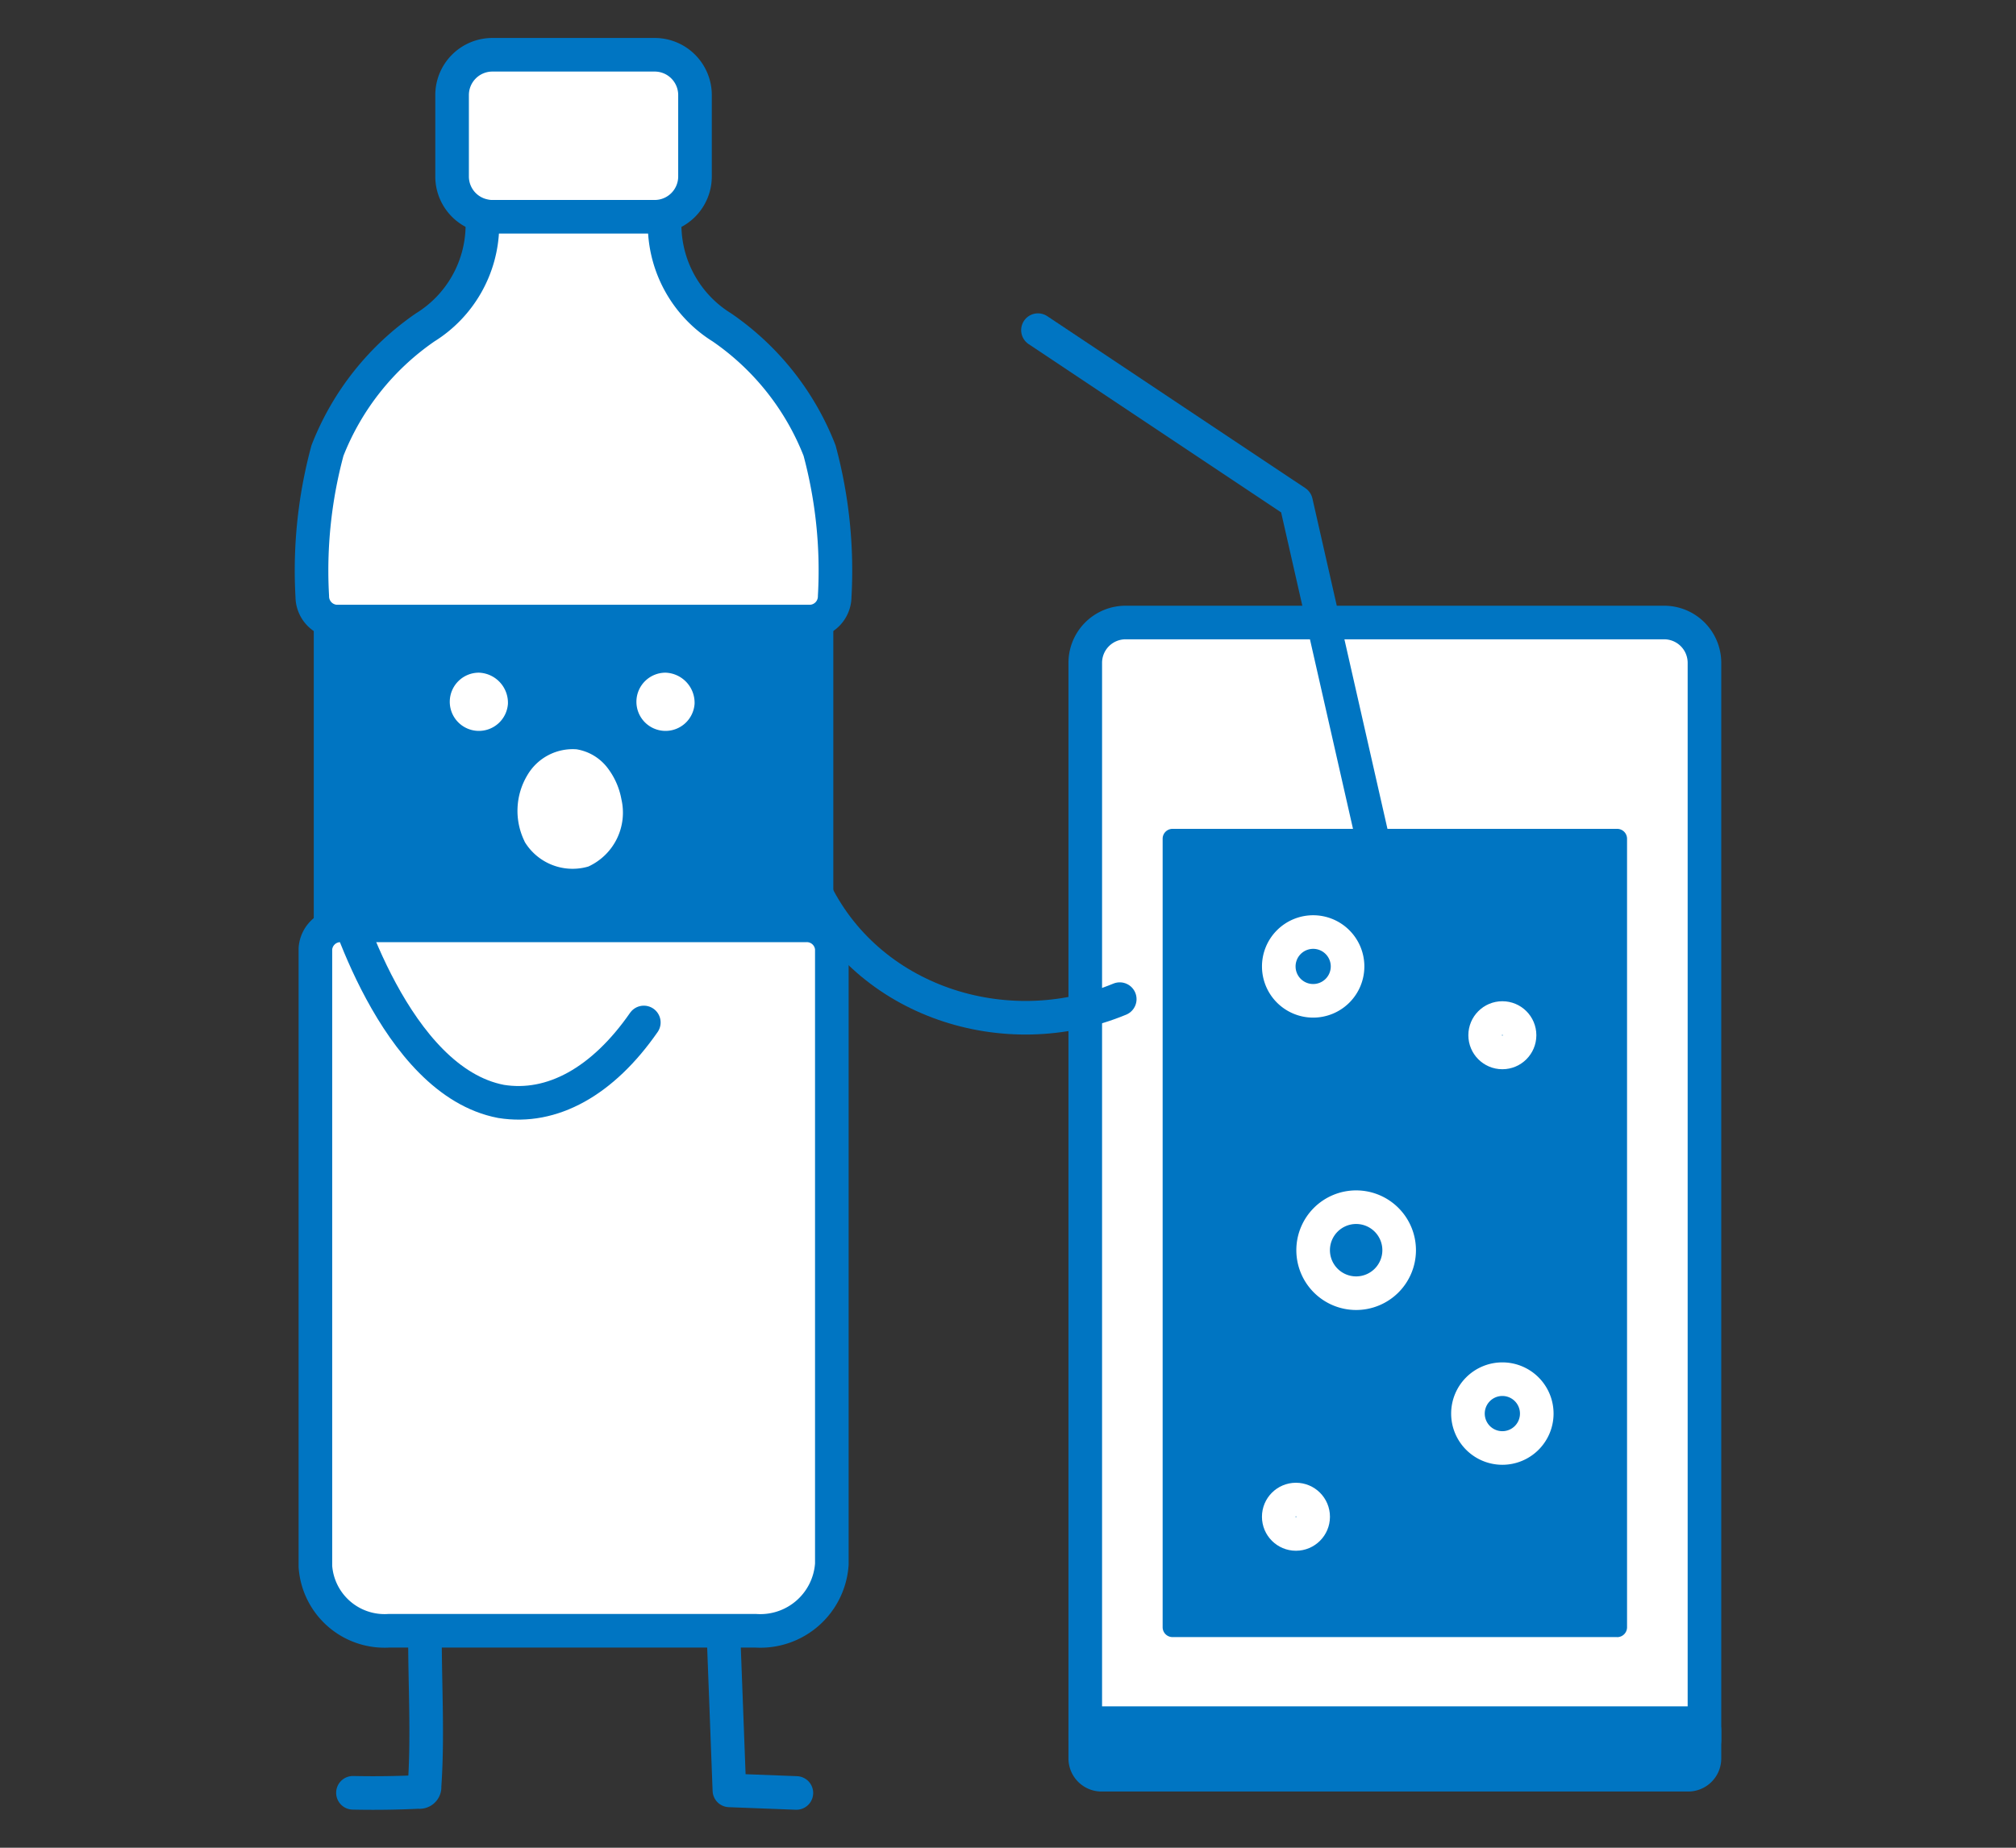 <svg xmlns="http://www.w3.org/2000/svg" xmlns:xlink="http://www.w3.org/1999/xlink" width="120" height="110" viewBox="0 0 120 110">
  <rect x="0" y="0" width="120" height="110" fill="#333333" stroke="none"/>
  <defs>
    <clipPath id="clip-path">
      <rect id="Rectangle_80" data-name="Rectangle 80" width="120" height="110" transform="translate(895 2956)" fill="#fff" stroke="#707070" stroke-width="1"/>
    </clipPath>
    <clipPath id="clip-path-2">
      <rect id="Rectangle_79" data-name="Rectangle 79" width="84.912" height="105.479" fill="none"/>
    </clipPath>
  </defs>
  <g id="Mask_Group_10" data-name="Mask Group 10" transform="translate(-895 -2956)" clip-path="url(#clip-path)">
    <g id="Group_1667" data-name="Group 1667" transform="translate(912.544 2958.26)">
      <g id="Group_1666" data-name="Group 1666" transform="translate(0 0)" clip-path="url(#clip-path-2)">
        <path id="Path_1085" data-name="Path 1085" d="M31.241,24.564a27.454,27.454,0,0,1,.9,8.682,1.5,1.5,0,0,1-1.489,1.5H2.544a1.5,1.5,0,0,1-1.5-1.5Q1,32.48,1,31.713a27.435,27.435,0,0,1,.948-7.148,15.946,15.946,0,0,1,5.815-7.333,7.2,7.2,0,0,0,3.407-5.978l.111-.659a2.1,2.1,0,0,0,.481.052h9.659l.593.6a7.208,7.208,0,0,0,3.407,5.985,15.906,15.906,0,0,1,5.815,7.333" transform="translate(0 0)" fill="#fff"/>
        <path id="Path_1086" data-name="Path 1086" d="M23.826,3.407V8.245a2.4,2.4,0,0,1-2.4,2.4h-9.66a2.1,2.1,0,0,1-.481-.052A2.393,2.393,0,0,1,9.366,8.245V3.407A2.4,2.4,0,0,1,11.766,1h9.659a2.4,2.4,0,0,1,2.4,2.407" transform="translate(0 0)" fill="#fff"/>
        <path id="Path_1087" data-name="Path 1087" d="M11.285,10.593A2.393,2.393,0,0,1,9.366,8.245V3.407A2.4,2.4,0,0,1,11.766,1h9.659a2.4,2.4,0,0,1,2.4,2.407V8.245a2.4,2.4,0,0,1-2.4,2.4H11.766A2.1,2.1,0,0,1,11.285,10.593Z" transform="translate(0 0)" fill="none" stroke="#0075c2" stroke-linecap="round" stroke-linejoin="round" stroke-width="2"/>
        <path id="Path_1088" data-name="Path 1088" d="M22.018,11.245a7.208,7.208,0,0,0,3.407,5.985,15.906,15.906,0,0,1,5.815,7.333,27.453,27.453,0,0,1,.9,8.682,1.5,1.5,0,0,1-1.489,1.5H2.544a1.5,1.5,0,0,1-1.5-1.5Q1,32.479,1,31.712a27.435,27.435,0,0,1,.948-7.148,15.946,15.946,0,0,1,5.815-7.333,7.2,7.2,0,0,0,3.407-5.978" transform="translate(0 0)" fill="none" stroke="#0075c2" stroke-linecap="round" stroke-linejoin="round" stroke-width="2"/>
        <rect id="Rectangle_77" data-name="Rectangle 77" width="28.926" height="18.078" transform="translate(2.132 34.752)" fill="#0075c2"/>
        <rect id="Rectangle_78" data-name="Rectangle 78" width="28.926" height="18.078" transform="translate(2.132 34.752)" fill="none" stroke="#0075c2" stroke-linecap="round" stroke-linejoin="round" stroke-width="2"/>
        <path id="Path_1089" data-name="Path 1089" d="M27.446,94.824H5.6A4.126,4.126,0,0,1,1.23,91V54.217a1.493,1.493,0,0,1,1.582-1.386H30.388a1.493,1.493,0,0,1,1.582,1.386V90.855a4.263,4.263,0,0,1-4.507,3.97h-.016" transform="translate(0 0)" fill="#fff"/>
        <path id="Path_1090" data-name="Path 1090" d="M27.446,94.824H5.6A4.126,4.126,0,0,1,1.23,91V54.217a1.493,1.493,0,0,1,1.582-1.386H30.388a1.493,1.493,0,0,1,1.582,1.386V90.855a4.263,4.263,0,0,1-4.507,3.97Z" transform="translate(0 0)" fill="none" stroke="#0075c2" stroke-linecap="round" stroke-linejoin="round" stroke-width="2"/>
        <path id="Path_1091" data-name="Path 1091" d="M12.69,39.638a1.733,1.733,0,1,1-1.728-1.852,1.793,1.793,0,0,1,1.728,1.852" transform="translate(0 0)" fill="#fff"/>
        <path id="Path_1092" data-name="Path 1092" d="M23.8,39.638a1.733,1.733,0,1,1-1.728-1.852A1.793,1.793,0,0,1,23.8,39.638" transform="translate(0 0)" fill="#fff"/>
        <path id="Path_1093" data-name="Path 1093" d="M13.672,47.812a4.126,4.126,0,0,1,.172-3.92,3.126,3.126,0,0,1,2.931-1.544,2.906,2.906,0,0,1,1.8,1.051,4.337,4.337,0,0,1,.87,1.927,3.528,3.528,0,0,1-1.967,4,3.333,3.333,0,0,1-3.773-1.442l-.036-.071" transform="translate(0 0)" fill="#fff"/>
        <path id="Path_1094" data-name="Path 1094" d="M7.751,95.181c0,2.967.181,5.948-.026,8.91a.29.29,0,0,1-.247.327.28.28,0,0,1-.1,0q-1.956.094-3.913.052" transform="translate(0)" fill="none" stroke="#0075c2" stroke-linecap="round" stroke-linejoin="round" stroke-width="2"/>
        <path id="Path_1095" data-name="Path 1095" d="M25.533,95.353l.339,8.973,3.988.153" transform="translate(0 0)" fill="none" stroke="#0075c2" stroke-linecap="round" stroke-linejoin="round" stroke-width="2"/>
        <path id="Path_1096" data-name="Path 1096" d="M83.912,101.346H47.055V37.191A2.4,2.4,0,0,1,49.447,34.8H81.52a2.4,2.4,0,0,1,2.392,2.393Z" transform="translate(0 0)" fill="#fff"/>
        <path id="Path_1097" data-name="Path 1097" d="M83.912,101.346H47.055V37.191A2.4,2.4,0,0,1,49.447,34.8H81.52a2.4,2.4,0,0,1,2.392,2.393Z" transform="translate(0 0)" fill="none" stroke="#0075c2" stroke-linecap="round" stroke-linejoin="round" stroke-width="2"/>
        <path id="Path_1098" data-name="Path 1098" d="M78.718,95.2H52.247a.588.588,0,0,1-.586-.586V47.67a.588.588,0,0,1,.586-.586H78.718a.588.588,0,0,1,.586.586V94.617a.588.588,0,0,1-.586.586" transform="translate(0 0)" fill="#0075c2"/>
        <path id="Path_1099" data-name="Path 1099" d="M64.715,50.156Q62.156,38.894,59.6,27.632L44.239,17.394" transform="translate(0 0)" fill="none" stroke="#0075c2" stroke-linecap="round" stroke-linejoin="round" stroke-width="2"/>
        <path id="Path_1100" data-name="Path 1100" d="M82.945,103.394H48.022a.97.97,0,0,1-.967-.967v-1.651a.453.453,0,0,1,.453-.453H83.459a.453.453,0,0,1,.453.453v1.651a.97.97,0,0,1-.967.967" transform="translate(0 0)" fill="#0075c2"/>
        <path id="Path_1101" data-name="Path 1101" d="M82.945,103.394H48.022a.97.97,0,0,1-.967-.967v-1.651a.453.453,0,0,1,.453-.453H83.459a.453.453,0,0,1,.453.453v1.651A.97.97,0,0,1,82.945,103.394Z" transform="translate(0 0)" fill="none" stroke="#0075c2" stroke-linecap="round" stroke-linejoin="round" stroke-width="2"/>
        <path id="Path_1102" data-name="Path 1102" d="M62.668,55.275a2.047,2.047,0,1,1-2.048-2.048A2.048,2.048,0,0,1,62.668,55.275Z" transform="translate(0 0)" fill="none" stroke="#fff" stroke-miterlimit="10" stroke-width="2"/>
        <circle id="Ellipse_12" data-name="Ellipse 12" cx="1.024" cy="1.024" r="1.024" transform="translate(58.572 87.012)" fill="none" stroke="#fff" stroke-miterlimit="10" stroke-width="2"/>
        <circle id="Ellipse_13" data-name="Ellipse 13" cx="1.024" cy="1.024" r="1.024" transform="translate(70.858 58.346)" fill="none" stroke="#fff" stroke-miterlimit="10" stroke-width="2"/>
        <path id="Path_1103" data-name="Path 1103" d="M73.93,81.894a2.048,2.048,0,1,1-2.048-2.048A2.048,2.048,0,0,1,73.93,81.894Z" transform="translate(0 0)" fill="none" stroke="#fff" stroke-miterlimit="10" stroke-width="2"/>
        <path id="Path_1104" data-name="Path 1104" d="M65.739,72.167a2.56,2.56,0,1,1-2.56-2.56A2.56,2.56,0,0,1,65.739,72.167Z" transform="translate(0 0)" fill="none" stroke="#fff" stroke-miterlimit="10" stroke-width="2"/>
        <path id="Path_1105" data-name="Path 1105" d="M2.566,50.379c.261.952,3.368,11.72,9.713,12.931,3.034.491,6.056-1.181,8.5-4.7" transform="translate(0 0)" fill="none" stroke="#0075c2" stroke-linecap="round" stroke-linejoin="round" stroke-width="2"/>
        <path id="Path_1106" data-name="Path 1106" d="M30.865,50.579c3.18,6.818,11.472,9.446,18.243,6.642" transform="translate(0 0)" fill="none" stroke="#0075c2" stroke-linecap="round" stroke-linejoin="round" stroke-width="2"/>
      </g>
    </g>
  </g>
</svg>

